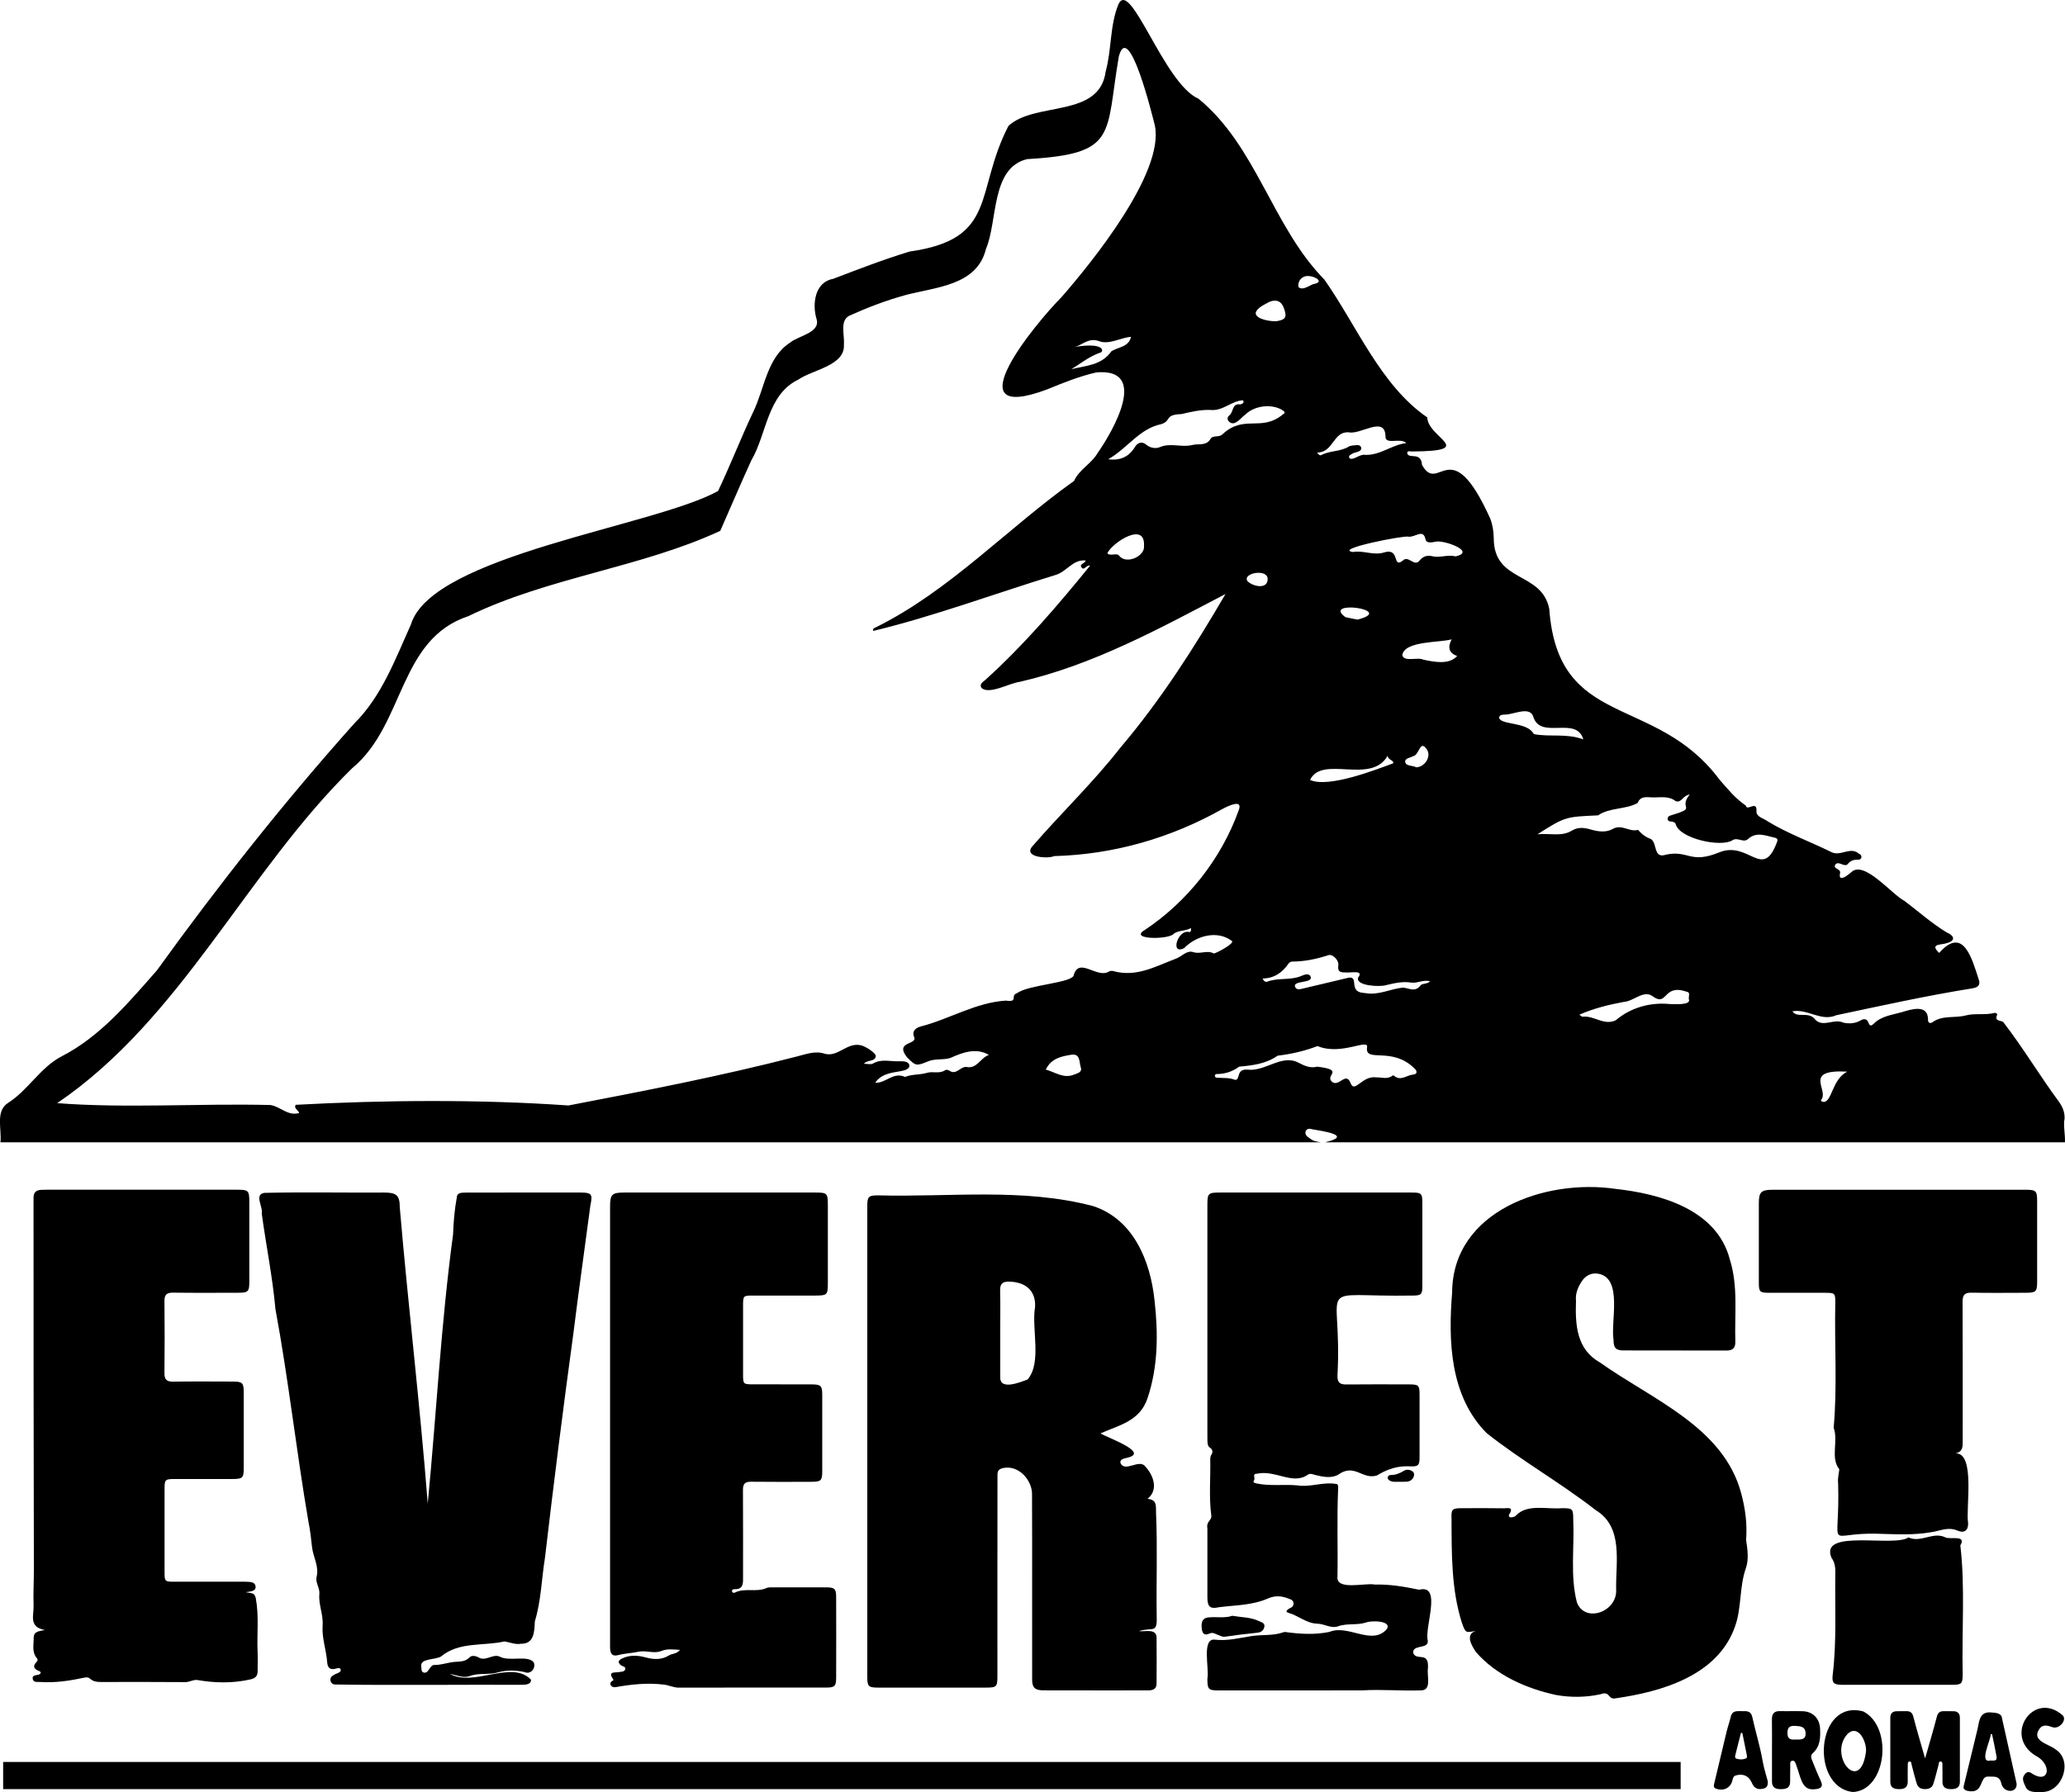 <?xml version="1.0" encoding="UTF-8"?>
<svg xmlns="http://www.w3.org/2000/svg" id="Calque_1" viewBox="0 0 1096.76 952.03">
  <g>
    <path d="M984.1,951.99c-22.91-2.53-19.72-49.74,5.59-42.78,16.1,8.53,12.08,42.02-5.59,42.78Zm6.97-21.52c.43-4.95-3.95-14.66-9.71-9.43-10.75,11.5,6.73,32.74,9.71,9.43Z"></path>
    <path d="M584.51,761.47c3,2.09,26.59,10.16,14.15,12.96-1.65,.39-4.12,.78-3.53,2.87,2.43,5.11,10.09-2.64,13.28,1.89,4.24,4.62,7.03,12.39,1.04,17.04,5.31,.55,4.39,3.91,4.55,7.62,.79,17.97,.09,35.94,.33,53.91,.44,10.68-1.8,6.36-9.44,8.77,3.31,.4,9.37-1.57,9.39,3.49,.05,8.12,.07,16.23,0,24.35-.02,3.29-2.39,3.65-4.97,3.64-18.48-.05-36.97,.07-55.45-.03-4.19-.08-5.66-1.52-5.67-5.69-.09-32.94,.09-65.89-.06-98.83-.13-7.12-6.87-15.02-14.88-13.66-2.23,.38-3.46,1.19-3.47,3.5-.08,35.59,0,71.18-.03,106.77,0,6.11-.32,6.45-6.26,6.46-18.98,.01-37.97,.02-56.95,0-5.29,0-5.91-.59-5.91-5.74-.01-83.29,0-166.58,0-249.87,0-5.25,.62-5.89,5.77-5.89,38.04,1.02,77.03-4.13,114.21,5.71,21.43,7.01,30.42,29.26,32.59,50.1,1.97,17.45,1.92,35.12-3.71,51.9-4.02,12.15-14.77,14.24-24.99,18.73Zm-53.26-53.42c0,7.74-.01,15.47,0,23.21-.55,7.69,10.52,3.07,14.52,1.59,7.74-9.04,1.97-27,3.98-38.55,.46-8.85-5.29-13.23-13.71-13.45-3.48-.09-4.96,1.08-4.86,4.74,.2,7.48,.06,14.97,.06,22.46Z"></path>
    <path d="M238.93,889.23c12.77,7.19,32.83-7.67,43.11,3.1,.05,2.78-3.28,2.66-5.29,2.71-32.96-.14-65.95,.32-98.9-.16-2.64-.2-3.29-3.68-.89-4.82,1.09-1.08,4.58-1.35,3.94-3.22-.45-1.28-2.2-.39-3.39-.2-2.78,.44-3.57-1.42-3.73-3.55-.5-6.55-2.91-13.15-2.43-19.42,.46-6-2.27-11.2-1.72-16.89,.31-3.19-2.23-5.94-1.46-9.13,1.37-5.63-1.88-10.51-2.45-15.84-.47-4.4-.96-8.82-1.86-13.22-6.47-37.65-10.61-75.66-17.58-113.23-1.52-17.01-4.96-33.73-7.26-50.69,.81-3.67-4.2-10.01,1.35-10.97,21.2-.48,42.46-.03,63.68-.17,6.28,0,8.3,1.32,8.27,7.76,4.47,52.56,10.77,104.91,14.86,157.52,4.61-47.77,7.03-95.55,13.46-143.05,.23-6.71,.76-12.91,1.97-19.6-.01-2.41,2.35-2.59,4.27-2.6,20.48-.07,40.96-.03,61.44-.03,6.09,0,6.49,.97,5.24,6.87-2.98,22.62-6.21,45.3-9.03,67.99-5.43,39.73-10.44,79.44-15.1,119.27-1.82,11.22-2.01,22.72-5.37,33.7-.25,5.33-.27,11.98-7.35,11.87-3.04,.57-5.91-.81-8.79-1.23-11.18,2.54-24.1,.06-33.51,7.88-2.84,2.05-11.45,.9-10.67,5.41,.21,1.14-.22,2.81,1.29,3.25,2.87,.69,3.03-4.2,5.79-4.04,3.54,.03,6.85-1.25,10.28-1.6,2.96-.3,5.87,.1,8.27-2.43,1.12-1.18,3.13-.84,4.63-.09,3.78,2.5,7.44-1.81,11.22-.4,5.19,2.97,15.01-.93,18.23,3.11,1.33,3.08-1.58,6.68-4.91,5.18-4.64-1.04-9.36-1.11-14.02,.14-4.93,1.51-10.07,.1-15.07,2-3.44,1.18-7.03-.5-10.51-1.19Z"></path>
    <path d="M783.89,866.34c-5.55,1.18-5.5,1.16-7.45-4.23-5.68-17.86-5.43-36.89-5.51-55.32-.22-5.13,.39-5.56,5.51-5.57,7.49-.02,14.99-.08,22.48,.05,1.66,.03,5.27-1.01,2.72,3.13-.74,1.2,.19,1.89,1.48,1.64,.72-.14,1.63-.38,2.02-.9,5.97-6.41,16.57-3.21,24.39-3.93,5.79,.02,6.04,.27,6.05,6.23,.69,14.6-1.73,29.68,1.97,43.93,4.45,11.17,21.77,4.78,20.8-7.24-.2-14.55,3.88-32.93-10.8-41.86-18.68-14.55-39.38-26.23-57.89-40.87-19.55-19.62-20.52-48.85-18.41-74.73,.18-43.48,49.6-60.51,86.55-55.11,24.14,2.61,53.96,10.94,60.9,37.36,4.54,14.36,2.52,29.15,2.96,43.78,.1,3.31-1.32,4.78-4.67,4.77-18.24-.05-36.47,0-54.71-.06-4.09-.01-5.28-1.36-5.3-5.53-1.63-9.88,5.08-32.9-8.11-35.22-3.55-.64-6.71,.93-8.71,3.95-2.08,3.14-3.54,6.55-3.12,10.55-.46,12.82,.35,25.75,12.81,32.7,27.27,19.47,65.43,34.04,74.91,69.36,2.23,8.34,3.27,16.21,2.63,24.89,.77,4.88,1.48,10.43-.09,14.87-3.56,10.07-2.23,20.86-5.71,30.84-8.99,26.25-38.95,34.94-63.79,38.44-3.84,.68-2.59-4.19-7.82-2.18-7.87,1.7-15.88,1.75-23.72,.34-15.68-3.43-31.73-10.47-42.39-22.83-2.15-3.23-5.94-9.31,.02-11.24Z"></path>
    <path d="M361.17,876.49c-3.81-.27-6.89-.65-9.9,.58-3.96,1.62-8.01-.49-12.17,.41-3.45,.75-7.17,.85-10.64,1.75-3.16,.83-4.17-.49-4.4-3.21-.08-.99-.04-2-.04-3,0-77.31,0-154.61,0-231.92,0-6.6,.97-7.57,7.6-7.57,33.85,0,67.7,0,101.55,0,6.12,0,6.51,.41,6.52,6.66,0,13.74,0,27.48,0,41.21,0,6.61-.26,6.86-7.06,6.86-10.99,0-21.98,0-32.97,0-4.82,0-4.99,.18-5,5.12-.01,12.36-.02,24.73,0,37.09,0,4.68,.25,4.94,4.82,4.95,10.37,.02,20.73,0,31.1,.02,5.54,.01,6.12,.57,6.13,5.91,.02,13.36,.02,26.73,0,40.09,0,5.18-.61,5.75-5.89,5.76-10.62,.02-21.23,.1-31.85-.04-3.25-.04-4.4,1.1-4.37,4.35,.11,15.36,.04,30.72,.05,46.08,0,3.33,.36,6.85-4.68,6.66-.61-.02-1.3,.34-1.17,1.13,.13,.81,1,.93,1.48,.69,5.35-2.72,11.47,.02,16.86-2.46,.86-.39,1.96-.33,2.95-.33,9.62-.02,19.24-.04,28.85,0,4.3,.02,5.14,.8,5.16,4.99,.05,14.36,.05,28.72,0,43.09-.01,4.32-.8,5.14-5,5.14-26.23,.03-52.46-.02-78.69,.05-2.71,0-5.03-1.27-7.65-1.59-8.65-1.07-17.15-.22-25.65,1.3-1.06,.19-2.02,0-2.66-.92-.62-.91-.23-1.63,.54-2.26,.31-.25,1.17-.29,.7-.96-3.03-4.28,.77-3.46,2.87-3.82,1.34-.23,3.09-.06,3.54-1.53,.41-1.38-1.39-1.44-2.22-2.07-1.97-1.49-1.49-2.66,.44-3.6,4.04-1.97,8.33-1.77,12.42-.65,4.45,1.22,8.61,1.43,12.6-1.04,1.66-1.03,3.95-.63,5.82-2.92Z"></path>
    <path d="M130.58,845.87c2.92,.63,4.68,0,5.29,3.29,1.76,9.47,.51,18.91,.95,28.34,.16,3.36,0,6.74,.02,10.11,.02,2.61-1.01,3.94-3.79,4.56-9.37,2.11-18.7,1.96-28.09,.35-2.23-.38-4.22,1.12-6.54,1.09-14.86-.13-29.72-.08-44.58-.06-2.17,0-4.24-.15-5.95-1.71-.9-.82-1.87-.87-3.11-.6-7.67,1.63-15.39,2.85-23.27,2.3-1.55-.11-3.71,.46-4.12-1.59-.44-2.17,1.76-1.87,3.09-2.29,.42-.14,1-.47,1.09-.82,.19-.75-.5-.99-1.09-1.23-2.69-1.1-3.13-2.68-.99-4.78,.66-.65,.61-1.32,.05-1.99-2.72-3.27-1.61-7.15-1.63-10.81-.02-3.46,2.9-3.43,5.92-4.1-8.74-1.57-5.81-7.88-5.99-12.78-.24-6.43,.16-12.85,.15-19.29-.18-64.46-.15-128.91-.18-193.37,0-1.37,.04-2.75,.01-4.12-.07-2.79,1.33-4.16,4.05-4.27,1.12-.05,2.25-.07,3.37-.07,33.47,0,66.93,0,100.4,0,6.42,0,6.77,.36,6.78,6.78,0,13.98,.01,27.97,0,41.95,0,5.45-.56,6-6.03,6.01-11.49,.02-22.98,.1-34.46-.05-3.4-.05-4.63,1.07-4.59,4.52,.14,12.73,.14,25.47,0,38.2-.04,3.43,1.2,4.6,4.59,4.55,10.61-.15,21.23-.07,31.84-.04,4.98,.01,5.67,.69,5.68,5.61,.02,13.48,.03,26.97,0,40.45,0,5.12-.62,5.69-5.94,5.7-10.24,.02-20.48,0-30.72,.01-5.1,0-5.38,.27-5.39,5.21-.02,14.86-.02,29.72,0,44.57,0,4.55,.25,4.78,4.96,4.78,11.86,.02,23.73,0,35.59,0,1,0,2-.04,3,.02,1.99,.11,4.51,0,4.8,2.5,.26,2.36-2.13,2.64-5.13,3.03Z"></path>
    <path d="M685.45,854.16c2.08-.77,2.13-3.67,.08-4.48-3.33-1.31-6.97-2.68-11.98-.56-8.33,3.72-17.15,3.57-25.98,4.68-.08,.01-.16,.03-.24,.04-4.59,1.06-6.05-.33-6.06-5.1-.02-12.19,0-24.37,0-36.56,0-.11-.01-.22-.03-.32-.57-3.83,2.34-4.01,2.12-6.61-1.34-9.94-.35-19.93-.57-29.89-.02-1.1,.21-2.02,.71-2.76,.81-1.2,.42-2.75-.82-3.5-1.38-.83-1.41-2.37-1.41-5.97,0-40.96,0-81.93,0-122.89,0-6.36,.36-6.71,6.85-6.71,33.72,0,67.45,0,101.17,0,5.87,0,6.15,.29,6.15,6.12,0,14.49,.02,28.97,0,43.46,0,4.6-.56,5.14-5.23,5.15-54.06,.94-36.99-9.34-39.86,42.7-.04,3.49,1.34,4.57,4.66,4.53,11.24-.12,22.48-.06,33.72-.03,4.64,.01,5.22,.58,5.23,5.15,.03,11.11,.03,22.23,0,33.35,.28,10.26-6.11-.06-22.23,9.64-.17,.1-.35,.19-.53,.25-7.61,2.37-11.75-6.66-20.39-.47-3.56,2.06-8.02,1.25-12.04,.25-1.48-.37-2.96-1.15-4.28-.12-7.93,5.49-17.21-2.75-26.84-.61-2.72-.05-.87,2.32-1.54,3.4-.91,1.46,.23,1.41,1.1,1.71,.12,.04,.23,.08,.35,.1,7.05,1.45,14.19,.36,21.29,.97,.05,0,.1,.01,.15,.02,6.97,1.13,13.52-1.94,20.59-.77,1.23,.08,1.18,1.28,1.13,2.37-.72,15.6-.08,31.21-.36,46.81-.88,7.59,14.41,3.33,19.58,4.24,.14,.02,.28,.04,.42,.03,7.75-.18,15.32,1.08,22.86,2.66,.34,.07,.69,.06,1.03-.01,11.59-2.48,2.25,20.35,4.06,27.05,.53,4.51-6.6,2.29-7.64,5.55-.24,.75,0,1.61,.55,2.17,2.52,2.5,7.79-1.49,7.18,7.24-.62,3.8,2.18,11.54-3.66,11.56-10.48,.36-20.93-.63-31.39,.01-25.23,.03-50.46,.03-75.69,.02-5.86,0-6.36-.44-6.39-6.16,0-.16,.02-.31,.05-.47,.97-4.96-3.21-21.35,3.98-20.33,6.67,.78,13.19-.96,19.59-1.94,5.55-.84,11.33-.04,16.72-1.99,.36-.13,.75-.18,1.13-.13,7.51,1.03,15.34,1.56,23.2-.04,.13-.03,.27-.07,.39-.12,9.88-3.93,22.53,7.63,30.29-1.47,2.72-4.52-8.51-4.5-10.92-3.49-5,1.67-10.12,.3-15.06,2.09-3.77,1.28-7.19-1.34-10.95-1.41-5.74-.11-10.15-4.33-15.51-5.82-1.42-.39-.85-1.26,0-1.83,.4-.34,.84-.57,1.29-.74Z"></path>
    <path d="M1038.72,772.07c10.56-.22,5.25,29.59,6.56,36.75,.31,4.04-1.91,5.92-5.64,4.3-5.12-2.23-9.55,.32-14.21,.89-9.12,1.6-18.69,1.03-27.93,.79-28.83-.94-20.11,11.05-21.24-26.9-.34-2.42,.39-5.08,.63-7.35-4.87-6.08-.4-14.92-3-22.08,1.98-21.8,.38-44.42,.86-66.5,0-4.99-.2-5.17-5.39-5.18-9.99-.01-19.99,.01-29.98-.01-4.68-.01-5.22-.54-5.23-5.14-.02-14.11-.02-28.23,0-42.34,0-6.02,1.17-7.23,7.24-7.24,44.84-.03,89.69-.02,134.53,0,5.46,0,6.03,.58,6.04,6,.02,14.24,.02,28.48,0,42.71,0,5.43-.59,6-6.04,6.01-9.62,.02-19.24,.13-28.85-.05-3.64-.07-4.73,1.31-4.71,4.83,.11,24.73,.05,49.46,.06,74.19,0,2.72,.11,5.46-3.69,6.31Z"></path>
    <path d="M1007.73,895.05c-9.74,0-19.47,.03-29.21-.01-4.48-.02-5.68-.83-5.14-5.27,2.19-18,1.1-36.06,1.39-54.09,.05-2.89-.18-5.5-2.01-8.11-6.72-15.7,33.29-5.41,40.87-10.85,6.51,3.11,12.99-3.23,19.6,0,2.52,1.3,11.43-1.52,7.94,4.26,2.6,21.58,.73,45.72,1.24,68.33,0,5.22-.51,5.73-5.84,5.74-9.61,.03-19.22,0-28.83,0Z"></path>
    <path d="M941.13,929.62c0-5.36,.07-10.72-.03-16.07-.06-3.11,1.14-4.63,4.39-4.54,3.98,.11,7.98-.07,11.96,.06,5.43,.18,8.97,3.85,9.23,9.28,.23,4.82,.09,9.45-3.92,13.06-1.59,1.43-.48,3.3,.14,4.87,1.31,3.35,2.68,6.69,4.2,9.95,1.18,2.54,.39,3.75-2.22,4.16-4.14,.66-6.35-.4-8.03-4.35-1.11-2.62-1.75-5.43-2.75-8.11-.41-1.09-.73-2.8-2.26-2.54-1.35,.23-.98,1.82-1,2.89-.07,2.74-.05,5.48-.06,8.22,0,3.45-2.24,3.98-5.04,3.97-2.79,0-4.62-.9-4.61-4.03,0-5.61,0-11.21,0-16.82h-.02Zm12.77-5.52c2.59,.06,5.22,.22,5.09-3.34-.13-3.65-2.87-3.74-5.62-3.9-2.82-.17-4.01,.78-4.03,3.79-.02,3.66,2.19,3.61,4.55,3.45Z"></path>
    <path d="M938.94,946.47c.06,1.81-.37,3.21-2.13,3.67-1.88,.5-3.76,.49-5.2-1.08-.57-.63-.96-1.46-1.32-2.24-1.58-3.43-4.61-4.74-8.29-3.65-1.33,.39-1.59,1.31-1.84,2.48-.89,4.05-4.5,5.95-8.48,4.66-1.38-.45-1.62-1.21-1.29-2.55,2.24-9.27,4.4-18.55,6.64-27.82,.64-2.65,1.58-5.22,2.19-7.88,.86-3.74,3.78-2.93,6.29-3.02,2.32-.08,4.47-.03,5.14,3.02,1.72,7.83,4.14,15.49,5.51,23.42,.65,3.77,1.87,7.44,2.79,10.99Zm-13.54-25.83c-.25-.02-.5-.04-.74-.06-.95,3.72-1.93,7.43-2.83,11.16-.21,.89-.76,2.18,.55,2.58,1.54,.47,3.24,.5,4.76-.09,.99-.38,.71-1.43,.53-2.31-.77-3.76-1.52-7.53-2.28-11.29Z"></path>
    <path d="M654.44,858.37c5.12,.88,9.95,.73,14.29,2.86,1.35,.66,3.37,1.01,2.73,3.31-.53,1.91-1.88,2.65-3.87,2.85-5.64,.57-11.27,1.26-16.88,2.08-1.54,.23-2.64-.51-3.88-.97-1.39-.52-2.74-1.47-4.27-.77-2.37,1.08-3.8,.68-4.22-2.1-.58-3.89,.38-6.04,3.24-6.37,4.43-.51,8.98,.53,12.85-.88Z"></path>
    <path d="M742.36,787.17c-.76-.05-2.53,.34-4.15-.55-.67-.37-1.25-.86-1.17-1.72,.09-.9,.81-1.29,1.56-1.3,2.56-.02,4.77-.83,6.93-2.2,1.37-.87,3.13-.79,4.59,.19,.92,.62,1.14,1.62,.8,2.65-.62,1.85-2.01,2.78-3.9,2.91-1.23,.08-2.47,.02-4.67,.02Z"></path>
  </g>
  <path d="M1037.44,909.07c-1.75-.01-3.49,0-5.24-.01-2.04,0-2.99,.91-3.53,3.01-1.82,7.07-3.93,14.06-6.17,21.91-.02-.06-.03-.12-.05-.19-.02,.06-.03,.12-.05,.19-2.23-7.85-4.34-14.84-6.17-21.91-.54-2.1-1.49-3.02-3.53-3.01-1.75,0-3.49,0-5.24,.01-2.29,.02-3.47,1.19-3.48,3.47-.01,11.36-.02,22.72,0,34.07,0,3.21,2.1,3.86,4.79,3.85,2.82,0,4.54-1.01,4.46-4.15-.07-2.87-.01-5.74,.03-8.61,.01-.71-.13-1.76,.77-1.89,1.26-.18,1.09,1.05,1.3,1.83,.9,3.35,1.69,6.74,2.74,10.04,.66,2.06,2.33,2.77,4.38,2.77,2.05,0,3.72-.71,4.38-2.77,1.06-3.3,1.84-6.69,2.74-10.04,.21-.78,.04-2.01,1.3-1.83,.9,.13,.76,1.18,.77,1.89,.04,2.87,.1,5.74,.03,8.61-.08,3.14,1.64,4.14,4.46,4.15,2.69,0,4.79-.64,4.79-3.85,.02-11.36,.01-22.72,0-34.07,0-2.28-1.19-3.46-3.48-3.47Z"></path>
  <g>
    <path d="M1063.09,911.82c-1-1.69-2.64-1.96-6.31-2.14-6.12-.13-5.57,6.18-6.8,10.23-2.29,9.52-4.6,19.05-6.93,28.56-.29,1.19-.44,2.14,1.67,2.86,9.41,2.2,6.15-7.94,11.41-7.53,2.77,.16,5.67-.71,6.76,3.41,.94,5.39,8.6,5.64,8.17,.31,0,0-7.98-35.69-7.98-35.69Zm-5.92,23.45c-6.33,1.55,.21-10.83,.15-14.02l.7,.02c.8,3.95,1.7,7.89,2.38,11.86,.48,2.81-1.8,2.07-3.23,2.13Z"></path>
    <path d="M1091.64,929.28c-3.68-2.89-12.74-4.38-8.58-10.68,1.94-2.85,4.62-1.88,7.07-1.04,3.2,1.21,7.71-3.33,5.57-6.14-15.31-13.77-31.81,10.22-14.91,21.06,9.28,4.58,7.82,15.36-1.23,9.93-1.91-1.52-3.28-1.37-4.56,.79-1.31,1.87,.04,4.25,.85,6.03,1.33,3.27,5.81,2.8,8.64,2.77,10.9,.15,16.81-16.72,7.15-22.71Z"></path>
  </g>
  <rect x="1.67" y="936.03" width="890.95" height="14.43"></rect>
  <path d="M.24,606.83H701.46c-3.19-.61-3.93-.54-6.41-2.55-3.03-1.69-1.76-5.62,1.68-4.4,5.63,.97,22.37,3.32,7.07,6.95h392.93c.21-4.07-.97-9.35-.2-12.44,.17-3.46-1-6.26-2.93-9.01-10.26-13.91-19.21-28.94-29.69-42.48-1.38-.93-4.79-.25-3.18-3.82,.19-.43-.68-1.15-1.34-.98-5.07,1.3-10.47,.05-15.32,1.34-5.86,1.56-12.37-.27-17.75,3.64-.97,.7-2.5,.54-2.3-1.58-.17-8.15-8.83-5.36-13.89-3.8-5.19,1.47-10.84,2.01-14.96,6.14-1.11,1.11-2.06,1.48-2.73-.43-.79-2.27-2.45-2.37-4.2-1.34-2.89,1.7-6.09,1.85-9.09,1.24-5.08-2.42-10.61,2.59-14.91-1.49-3.66-5.01-9.42-.56-12.29-4.56,8.12-1.5,15.29,5.64,23.31,2.08,24.04-5.09,47.83-10.36,72.08-14.26,3.35-.48,4.65-1.85,3.56-4.92-3.55-10.72-8.06-28.53-20.99-13.91-4.13-4.1-1.31-4.24,2.92-4.92,5.69-1.17,5.98-3.88,.86-6.13-7.88-4.84-14.76-10.98-22.09-16.53-6.91-3.53-21.57-21.94-28.37-15.3-1.44,1.27-6.99,5.79-5.97,.66,.76-2.7-3.73-2.2-2.6-4.54,1.7-2.71,5.01,1.75,6.84-.62,1.43-1.76,3.19-2.22,5.28-2.18,2.1,.24,2.58-2.37,.67-3.07-4.71-4.18-9.76,1.5-14.69-.92-11.13-5.51-23.05-9.79-33.67-16.24-2.19-1.71-6.38-2.44-6.19-5.44,.4-6.23-5.1,.24-5.65-3.05-5.5-3.75-9.7-8.82-14.01-13.84-34.18-45.79-85.7-26.19-90.4-90.7-4.05-20.18-29.51-13.63-29.48-37.61-.05-3.54-.64-7.29-1.96-10.55-21.19-46.75-27.14-12.17-36.15-28.31-.48-7.31-7.07-2.83-7.86-6.21,.1-1.51,1.43-.92,2.36-.9,35.47-.22,8.61-7.08,8.31-18.1-24.8-17-37.47-48.83-54.63-73.19-27.65-28.19-36.11-70.99-66.92-96.15-18.22-7.77-36.23-64.55-42.51-50.04-4.62,11.28-3.52,23.96-6.76,35.66-3.3,24.83-37.31,15.75-51.61,28.82-18.15,35.07-5.31,60.12-52.37,66.74-13.83,4.18-27.3,9.41-40.8,14.56-9.67,1.69-11.22,13.42-8.74,21.44,2.06,7.23-9.78,8.78-14.05,12.4-12.38,7.9-13.62,24.62-19.64,36.88-6.53,13.82-12.08,28.14-18.64,41.97-33.73,18.74-151.97,34.04-163.11,70.85-8.34,18.48-15.56,38.31-30.26,52.81-37.21,41.66-72.03,85.7-104.69,131.02-14.99,17.05-30.21,35.26-50.74,45.74-11.21,5.86-17.69,17.95-28.39,24.71-6.74,4.32-3.17,14.04-3.97,20.87Zm980.85-37.53c-8.03,4.06-7.99,15.76-12.39,16.09-.76,.03-1.94-.48-1.38-1.17,4.19-5.15-10.05-16.22,13.76-14.92Zm-84.09-38.48c1.28,3.38-7.86,2.54-10.14,2.58-10.31-1.05-20.72,1.85-28.65,8.57-6.26,3.1-11.43-2.53-17.58-1.86-.47,.12-1.18-.68-1.81-1.07,7.79-3.39,15.74-5.35,23.87-6.83,5.08-.35,10.45-6.67,15.3-2.79,7.74,5.5,5.28-6.88,17.65-2.63,2.52,.35,1,2.63,1.36,4.02Zm-27.23-104.21c1.48-3.8,4.69-3.12,7.59-3,4.27,.17,8.75-1.04,12.64,2,3.22,1.04,3.53-2.9,7.46-3.56-6.52,8.02,4.82,6.71-10.34,11.22-1.9,.45-1.97,3.18,.23,3.13,1.13,.15,2.31,.25,2.71,1.59,2.17,7.55,23.98,12.31,30.09,8.38,2.77-1.79,5.7,1.51,8.16-.55,4.56-4.23,9.48-1.83,14.3-.8,1.53,.33,1.77,1.14,1.02,2.75-7.59,19.98-14.82-1.41-30.63,5.09-15.33,6.24-16.12-1.3-28,1.13-7.09,2.43-4.58-5.97-8.2-8.29-2.79-.95-4.94-2.7-6.83-4.85-4.48,1.37-8.58-3.2-13.33-.51-3.71,2.11-7.84,1.46-11.97,.28-3.2-.91-6.45-1.41-9.92,.7-5.26,3.21-11.39,1.29-18.16,1.88,14.84-9.4,14.83-9.24,32.17-10.04,6.29-4.28,14.65-3.02,20.99-6.54Zm-70.06-47.01c4.34-.06,13.2-4.81,14.79,1.56,4.06,11.77,22.81-.93,26.42,11.62-8.96-3.33-17.94-1.13-26.28-2.8-3.38-6.6-17.02-4.67-18.43-8.52,.07-2.02,2.07-1.73,3.51-1.86Zm-229.26,191.27c-5.51,2.3-9.94-1.27-15-2.66,2.84-5.98,8.35-7.07,13.59-7.89,4.85-.76,4.09,4.05,4.99,6.73,.89,2.66-1.84,3.1-3.57,3.82Zm180.12-.02c-3.38,.25-6.65,3.75-10.21,.59-.15-.14-.58-.19-.71-.08-2.7,2.24-5.82,.89-8.74,.99-7.5-1.1-11.41,8.77-13.6,3-2.5-6.26-6.04,2.18-9.74-.56-4.33-3.63,7.11-6.29-7.93-8.13-3.71,.94-6.54-.35-9.97-2.1-8.84-4.68-17.59,4.65-26.68,3.7-6.85-.73-3.99,5.65-7.05,5.41-3-1.25-6.13-.9-9.22-1.12-1.99,.16-1.97-2.28,0-1.99,4.24-.09,8.03-1.38,11.45-3.92,7.24-.66,14.23-1.47,20.41-5.82,7.22-.84,14.3-2.47,21.18-5.1,12.88,5.36,27.8-4.72,26.26,1-.73,7.91,13.28-.86,25.08,10.74,1.81,1.5,1.69,3.23-.52,3.39Zm-77.28-263.31c.05,6-8.43,3.87-10.84,1.03-2.42-4.23,10.74-6.56,10.84-1.03Zm82.69,42.92c-2.82-1.57-10.44,1.46-11.2-2.47,1.27-7.66,20.02-6.51,26.21-8.35q-3.46,6.6,2.94,8.86c-4.39,4.82-12.15,3.14-17.95,1.96Zm-3.8,57.18c-1.88-1.14-5.4-.43-5.85-2.87-.26-1.99,2.67-2.17,4.21-3.06,3.17-.51,3.51-8.13,6.6-4.45,3.83,3.85-.14,10.23-4.96,10.38Zm-4.16-122.54c3.5,.53,7.9-4.46,9.09,1.37,.48,2.32,3.38,1.7,5.25,1.33,4.02-1.22,22.17,5.23,10.69,7.77-4.45-1.1-8.42,.98-12.49-.1-2.22-.59-4.66-.03-6.41,2.1-2.93,4.14-6.11-3.03-9.22,.35-5.5,4.1-1.31-6.88-9.55-4.52-5.79,1.94-10.93-1.14-16.83-.15-10.53-1.53,27.54-8.97,29.46-8.14Zm-10.99,116.35c0,2.34,3.46,2.34,2.9,4.06-8.92,3.29-34.47,13.32-44.12,8.82,6.39-13.44,32.43,2.79,41.21-12.88Zm-16.03-72.29c-2.17-.44-4.39-.77-6.53-1.38-12.56-9.31,27.46-3.9,6.53,1.38Zm-4.73-99.52c6.28,1.55,19.34-9.14,19.6,2.2-.26,4.75,8.22,.43,11.04,3.56-7.66,.85-13.8,6.53-21.8,6.26-2.59-.75-6.71,3.36-8.41,1.7-.63-1.18,.49-1.8,1.37-2.23,1.49-1.09,5.07-.79,4.91-3.2-.29-1.36-1.5-1.58-2.67-1.44-1.36,.16-2.91,.12-4.01,.79-4.47,2.73-9.93,2.06-14.48,4.44-.74,.38-1.42-.04-2.25-1.3,8.72,0,8.4-11.26,16.68-10.76Zm-20.77-82.96c2.99,.22,8.25,3.17,1.99,4.26-2.27,.83-5.71,3.6-7.85,1.55-.6-3.07,1.85-6.33,5.86-5.81Zm-9.27,364.15c6.65,0,13.02-1.36,19.31-3.41,2.23-.73,5.69,2.68,5.27,5.46-.53,3.54,1.34,3.75,3.85,3.71,2.06,.42,10.17-1.62,6.62,2.81-1.22,4.41,11.71,4.97,14.85,3.96,4.31-1.02,8.72-2.12,13.45-1.36,3.14,.51,6.44-1.74,9.94-.68-1.39,1.53-4.2,1.05-4.97,2.09-2.93,3.95-6.22,1.48-9.41,1.25-6.76,.67-13.04,4.24-20.12,2.9-4.28-.26-5.57-1.53-5.82-5.55-.13-2.19-.97-3.1-3.38-2.51-8.27,2.05-16.59,3.89-24.87,5.91-1.46,.36-2.59,.1-3.11-1.21-1.41-3.33,9.35-1.8,8.32-5.14-.72-2.41-3.55-1.22-5.18-.53-5.73,2.39-12.13,.76-17.9,2.97-.81,.31-1.73-.06-2.5-1.67,6.27-.11,10.53-3.18,13.78-7.95,.37-.54,1.24-1.05,1.87-1.05Zm-11.94-350.52q5.6-2.12,7.58,3.29c1.76,4.8,1.11,6.24-3.95,7.05-2.72,.18-11.25-.93-10.98-4.53,.91-2.89,4.81-4.32,7.34-5.81Zm-46.76,59.66c5.04-1.2,10.31-2.42,15.41-2.18,6.75,.65,11.28-5,17.28-5.12,.98,1.37-.94,2.42-2.21,2.12-3.6-.24-2.87,4.05-4.99,5.79-1.28,1.08-1.41,2.31-.14,3.51,3.06,2.69,6.21-2.29,8.6-3.9,4.88-4.82,14.25-5.84,19.81-2.19,1.31,.86,1.28,1.47,.12,2.11-11.52,9.59-20.59-.17-32.12,10.6-1.6,1.73-4.87,.45-6.2,2.21-2.33,4.23-6.43,2.61-9.86,3.48-5.7,1.44-11.49-1.31-17.17,1.12-2.24,.96-5.16,.52-7.41-1.4-2.34-1.98-4.68-.63-5.79,1.21-3.29,5.45-7.97,7.48-14.25,6.63,9.95-5.54,16.55-16.32,28.17-18.64,5.71-1.88,1.3-4.97,10.76-5.35Zm-33.13,75.25c-1.28-1.78-4.98,.52-6.25-1.36,2.58-5.53,20.12-17.06,19.45-4,.76,5.68-9.5,10.23-13.2,5.36Zm-9.09-109.55c-1.53-3.25-11.62-1.98-14.9-1.2,4.41-1,7.61-5.35,13.35-3.23,5.34,2.04,11.51-1.92,16.96-2.3-1.31,5.53-6.63,5.28-10.44,7.67-5.16,7.48-13.57,7.63-21.25,9.51,4.7-2.88,9.02-6.34,14.19-8.37,1.01-.4,2.45-.48,2.08-2.07ZM187.33,407.87c27.72-23.21,24.31-68.24,61.44-80.55,42.37-20.61,92.09-25.88,133.78-45.32,5.5-12.41,10.76-24.92,16.42-37.27,8.4-14.36,8.43-35.09,25.08-43.1,7.49-5.23,24.98-7.4,24.15-18.63,.51-4.78-2.32-12.5,2.79-15.23,9.65-4.36,19.5-8.14,29.74-10.96,16.14-4.35,38.17-4.99,42.93-24.57,6.35-14.84,2.52-43.06,21.86-47.71,48.46-2.8,41.47-12.6,48.73-54.62,5.27-19.49,17.77,31.34,19.11,36.74,5.2,24.89-33.07,72.35-49.65,91.29-13.32,13.34-58.54,68-7.57,48.93,8.53-3.51,17.07-6.94,26.07-9.01,28.33-2.59,8.96,31.12,.83,42.69-3.38,5.9-9.83,8.79-12.59,14.94-35.19,25.01-65.81,58.14-104.98,77.63-.79,.44-2.24,.74-1.65,2.05,31.38-7.52,64.74-19.85,96.52-29.63,6.3-1.71,9.29-8.49,16.33-7.78-.48,1.67-3.45,1.9-2.37,3.53,1.53,2.31,2.68-1.44,4.66-.77-17.19,21.15-35.26,42.27-55.39,60.46-1.21,1.19-3.68,2.31-2.25,4.48,4.14,3.75,14.89-2.62,20.27-3.22,39.1-9.01,74.04-28.24,109.3-46.67-16.72,28.69-34.5,56.49-55.95,81.77-14.53,18.6-31.58,34.81-46.95,52.64-4.15,5.67,9.05,6.26,11.87,4.82,31.58-.83,62.03-9.58,89.57-25.12,2.44-1.3,10.94-5.55,8.49,.73-9.25,25.82-27.29,48.66-50.15,63.81-8.31,5.08,13.63,5.01,15.74,1.73,2.59-1.82,6.11-1.24,8.99-2.92,.3,1.61-.3,2.16-.83,2.13-6.11-1.75-10.42,12.44-2.74,8.52,6.36-6.57,17.52-9.65,25.2-3.9,2.39,1.07-8.38,6.81-9.49,6.75-3.5-1.99-7.18,.54-10.9-.73-3.5-1.19-6.19,2.56-9.5,3.61-10.74,4.1-20.56,9.7-32.5,6.6-.73-.31-1.86-.33-2.56,.01-6.29,4.23-15.82-7.71-18.84,1.76,.15,4.39-24.16,5.28-30.09,9.81-3.97,1.21,.9,4.98-5.93,3.98-15.91,.94-29.93,9.76-45.17,13.71-2.14,.58-5.1,2.05-3.63,5.68,1.92,4.16-10.55,2.12-3.78,10.72,4.67,4.69,4.9,4.75,11.27,2.13,3.75-1.54,7.81-.55,11.75-1.77,6.29-2.84,13.61-5.66,20.46-1.63-4.64,1.63-6.25,7.66-12.15,6.38-3.31,.03-5.21,4.53-8.86,1.97-.61-.33-1.7-.6-2.13-.29-3.06,2.18-6.67,.51-9.69,1.46-3.87,1.17-7.99,.65-11.68,2.19-6.33-2.87-10.17,3.4-15.85,3.09,4.95-7.8,17.41-4.33,18.14-8.91-.03-2.61-3.5-2.58-5.83-2.5-4.51,.15-9.13-1.39-13.52,1.21-1.1,.65-2.91,.1-4.8,.1,1.84-2.24,5.96-.93,6.3-4.07,.16-1.65-5.95-5.51-8.13-5.78-7.34-1.52-12,6.51-19.02,4.53-5.25-1.78-10.41,.44-15.38,1.62-39.89,10.29-80.27,18.1-120.7,25.87-46.81-3.29-98.15-2.9-144.89-.35-1.13,1.95,1.38,2.62,1.87,4.37-6.13,1.74-9.97-3.48-15.27-4.26-37.5-.95-76.47,1.84-113.25-1,66.09-44.87,100.31-122.78,156.92-178.17Z"></path>
</svg>

